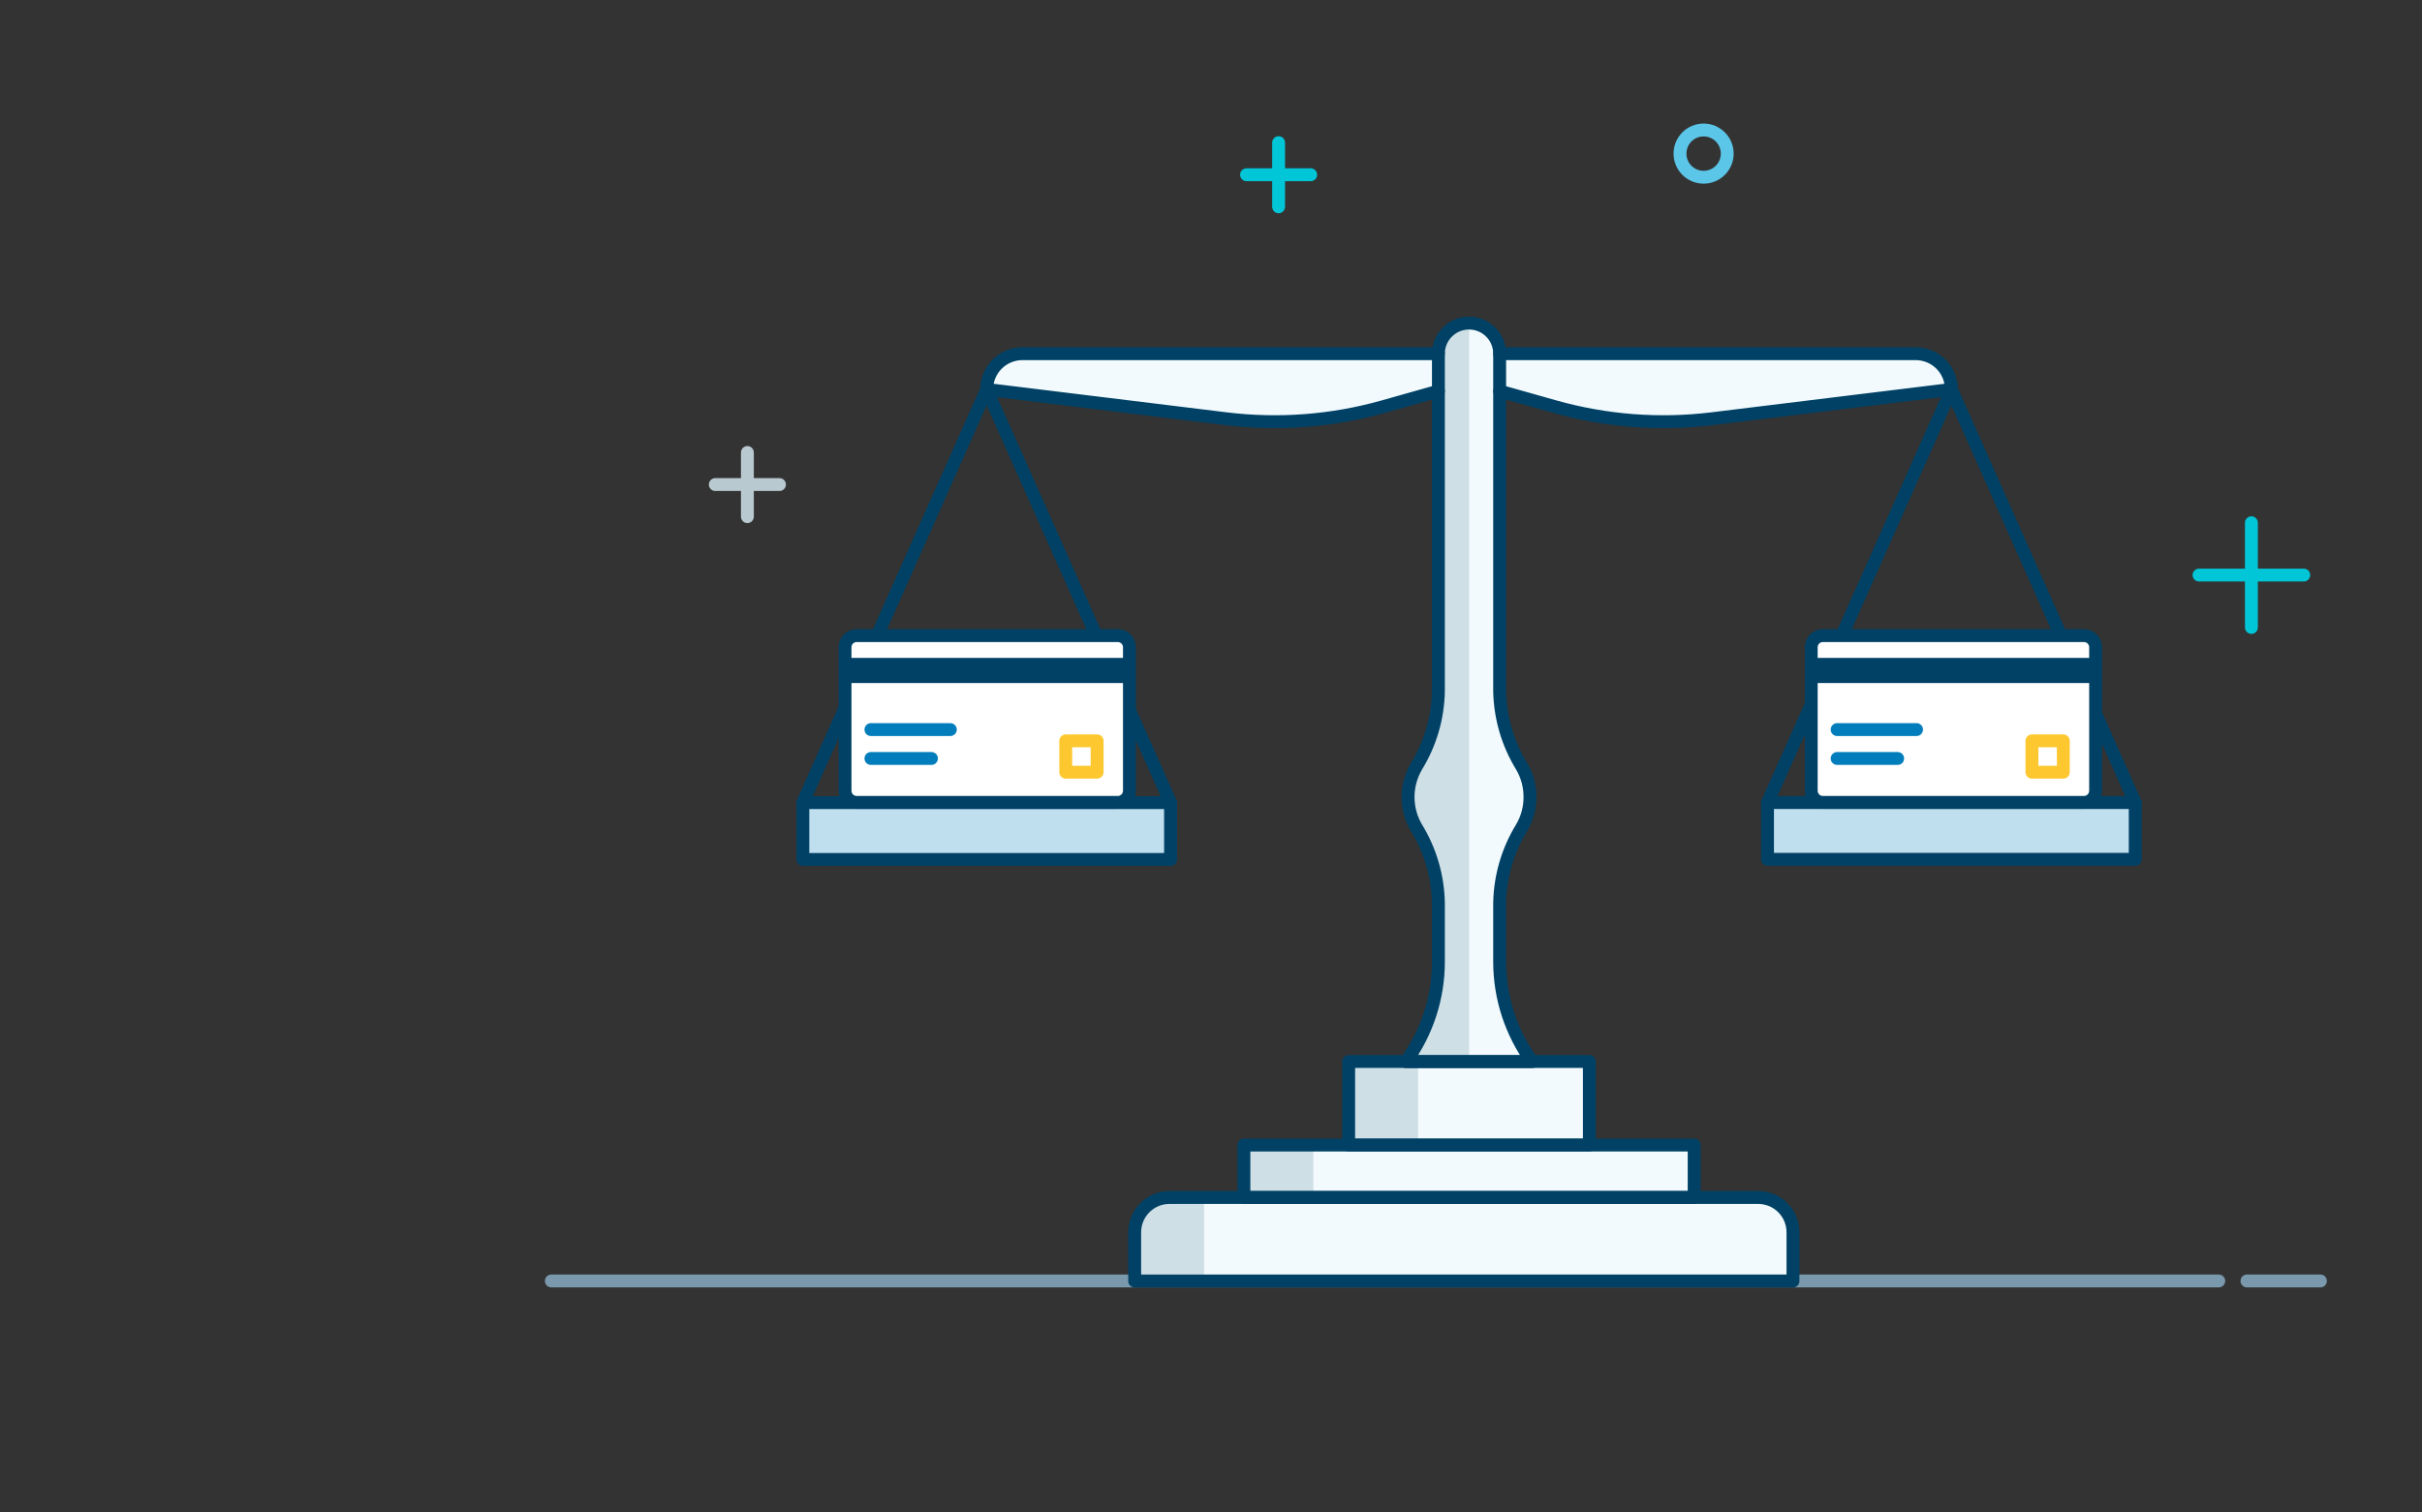 <svg width="301" height="188" viewBox="0 0 301 188" fill="none" xmlns="http://www.w3.org/2000/svg">
<rect x="0" y="0" width="301" height="188" fill="#333333" stroke="none"/>
<path d="M99.775 99.768L122.62 48.416L145.473 99.768" stroke="#004165" stroke-width="1.6" stroke-linecap="round" stroke-linejoin="round"/>
<path d="M218.474 148.845H210.546V142.374H197.53V131.946H190.419C187.794 128.35 186.378 124.014 186.375 119.561V112.224C186.437 108.93 187.379 105.713 189.101 102.905C189.784 101.745 190.144 100.424 190.144 99.079C190.144 97.733 189.784 96.412 189.101 95.252C187.375 92.44 186.433 89.216 186.375 85.917V48.616L193.226 50.55C199.59 52.346 206.248 52.854 212.811 52.046L242.516 48.406C242.516 47.822 242.401 47.244 242.177 46.704C241.953 46.165 241.625 45.675 241.212 45.263C240.799 44.85 240.308 44.523 239.769 44.3C239.229 44.078 238.65 43.964 238.067 43.965H186.375C186.329 42.986 185.909 42.062 185.2 41.385C184.491 40.708 183.549 40.33 182.568 40.33C181.588 40.33 180.646 40.708 179.937 41.385C179.228 42.062 178.807 42.986 178.762 43.965H127.07C126.486 43.964 125.908 44.078 125.368 44.3C124.829 44.523 124.338 44.85 123.925 45.263C123.511 45.675 123.184 46.165 122.96 46.704C122.736 47.244 122.621 47.822 122.621 48.406L152.326 52.046C158.889 52.854 165.547 52.346 171.91 50.55L178.762 48.616V85.917C178.704 89.216 177.762 92.44 176.036 95.252C175.353 96.412 174.993 97.733 174.993 99.079C174.993 100.424 175.353 101.745 176.036 102.905C177.761 105.718 178.702 108.941 178.762 112.24V119.577C178.759 124.03 177.343 128.366 174.718 131.962H167.607V142.349H154.591V148.821H145.369C144.221 148.821 143.12 149.277 142.309 150.089C141.497 150.9 141.041 152.001 141.041 153.149V159.208H222.826V153.149C222.824 152.58 222.709 152.018 222.489 151.493C222.269 150.969 221.948 150.493 221.543 150.093C221.139 149.693 220.66 149.377 220.133 149.163C219.606 148.949 219.042 148.841 218.474 148.845Z" fill="#F2FAFD"/>
<g style="mix-blend-mode:multiply" opacity="0.15">
<path d="M178.761 43.962V85.915C178.702 89.214 177.761 92.437 176.035 95.25C175.352 96.409 174.992 97.73 174.992 99.076C174.992 100.422 175.352 101.743 176.035 102.902C177.76 105.715 178.701 108.939 178.761 112.238V119.575C178.758 124.027 177.341 128.364 174.716 131.96H182.579V40.16C182.079 40.158 181.583 40.255 181.119 40.445C180.656 40.635 180.235 40.915 179.88 41.268C179.526 41.621 179.244 42.041 179.052 42.504C178.86 42.966 178.761 43.462 178.761 43.962Z" fill="#004165"/>
</g>
<g style="mix-blend-mode:multiply" opacity="0.15">
<path d="M163.214 142.332H154.59V148.844H163.214V142.332Z" fill="#004165"/>
</g>
<g style="mix-blend-mode:multiply" opacity="0.15">
<path d="M145.416 148.848H149.639V159.235H141.016V153.248C141.016 152.081 141.479 150.962 142.305 150.137C143.13 149.311 144.249 148.848 145.416 148.848Z" fill="#004165"/>
</g>
<g style="mix-blend-mode:multiply" opacity="0.15">
<path d="M176.231 131.945H167.607V142.332H176.231V131.945Z" fill="#004165"/>
</g>
<path d="M68.518 159.225H275.741" stroke="#7A99AC" stroke-width="1.6" stroke-linecap="round" stroke-linejoin="round"/>
<path d="M279.244 159.225L288.378 159.225" stroke="#7A99AC" stroke-width="1.6" stroke-linecap="round" stroke-linejoin="round"/>
<path d="M145.368 148.848H218.497C219.645 148.848 220.746 149.304 221.557 150.115C222.369 150.927 222.825 152.028 222.825 153.176V159.235H141.016V153.176C141.016 152.605 141.128 152.04 141.347 151.514C141.566 150.987 141.887 150.509 142.292 150.107C142.696 149.705 143.176 149.386 143.704 149.17C144.232 148.954 144.797 148.845 145.368 148.848Z" stroke="#004165" stroke-width="1.6" stroke-linecap="round" stroke-linejoin="round"/>
<path d="M210.545 142.332H154.59V148.844H210.545V142.332Z" stroke="#004165" stroke-width="1.6" stroke-linecap="round" stroke-linejoin="round"/>
<path d="M197.522 131.945H167.607V142.332H197.522V131.945Z" stroke="#004165" stroke-width="1.6" stroke-linecap="round" stroke-linejoin="round"/>
<path d="M178.762 43.963H127.07C126.486 43.962 125.908 44.076 125.368 44.299C124.829 44.521 124.338 44.848 123.925 45.261C123.511 45.673 123.184 46.163 122.96 46.703C122.736 47.242 122.621 47.82 122.621 48.404L152.326 52.044C158.889 52.853 165.547 52.344 171.911 50.548L178.762 48.614" stroke="#004165" stroke-width="1.6" stroke-linecap="round" stroke-linejoin="round"/>
<path d="M186.374 43.963H238.066C238.65 43.962 239.228 44.076 239.768 44.299C240.308 44.521 240.798 44.848 241.212 45.261C241.625 45.673 241.953 46.163 242.176 46.703C242.4 47.242 242.515 47.82 242.515 48.404L212.811 52.044C206.248 52.853 199.59 52.344 193.226 50.548L186.374 48.614" stroke="#004165" stroke-width="1.6" stroke-linecap="round" stroke-linejoin="round"/>
<path d="M265.36 99.768L242.515 48.416L219.663 99.768" stroke="#004165" stroke-width="1.6" stroke-linecap="round" stroke-linejoin="round"/>
<path d="M190.143 99.06C190.145 97.714 189.785 96.392 189.099 95.234C187.376 92.426 186.435 89.208 186.373 85.915V43.962C186.373 42.954 185.973 41.987 185.26 41.274C184.547 40.561 183.58 40.16 182.571 40.16C182.071 40.159 181.576 40.257 181.114 40.447C180.652 40.638 180.231 40.918 179.878 41.271C179.524 41.624 179.243 42.044 179.051 42.505C178.86 42.967 178.761 43.462 178.761 43.962V85.915C178.702 89.214 177.761 92.437 176.035 95.25C175.352 96.409 174.992 97.73 174.992 99.076C174.992 100.422 175.352 101.743 176.035 102.902C177.76 105.715 178.701 108.939 178.761 112.238V119.575C178.758 124.027 177.341 128.364 174.716 131.96H190.418C187.793 128.364 186.377 124.027 186.373 119.575V112.238C186.433 108.939 187.374 105.715 189.099 102.902C189.789 101.74 190.149 100.412 190.143 99.06Z" stroke="#004165" stroke-width="1.6" stroke-linecap="round" stroke-linejoin="round"/>
<path d="M219.662 106.818H265.36V99.756H219.662V106.818Z" fill="#BFDEEE" stroke="#004165" stroke-width="1.6" stroke-linecap="round" stroke-linejoin="round"/>
<path d="M145.473 99.768H99.775V106.83H145.473V99.768Z" fill="#BFDEEE" stroke="#004165" stroke-width="1.6" stroke-linecap="round" stroke-linejoin="round"/>
<path d="M211.72 22.03C213.342 22.03 214.656 20.715 214.656 19.094C214.656 17.473 213.342 16.158 211.72 16.158C210.099 16.158 208.785 17.473 208.785 19.094C208.785 20.715 210.099 22.03 211.72 22.03Z" stroke="#5BC6E8" stroke-width="1.6" stroke-linecap="round" stroke-linejoin="round"/>
<path d="M158.902 17.73V25.707" stroke="#00C6D7" stroke-width="1.6" stroke-linecap="round" stroke-linejoin="round"/>
<path d="M162.891 21.721H154.915" stroke="#00C6D7" stroke-width="1.6" stroke-linecap="round" stroke-linejoin="round"/>
<path d="M92.884 56.244V64.22" stroke="#B9C9D0" stroke-width="1.6" stroke-linecap="round" stroke-linejoin="round"/>
<path d="M96.871 60.23H88.895" stroke="#B9C9D0" stroke-width="1.6" stroke-linecap="round" stroke-linejoin="round"/>
<path d="M279.799 64.978V77.995" stroke="#00C6D7" stroke-width="1.6" stroke-linecap="round" stroke-linejoin="round"/>
<path d="M286.305 71.482H273.289" stroke="#00C6D7" stroke-width="1.6" stroke-linecap="round" stroke-linejoin="round"/>
<path d="M138.914 79.006H106.467C105.667 79.006 105.019 79.654 105.019 80.454V98.291C105.019 99.091 105.667 99.739 106.467 99.739H138.914C139.713 99.739 140.362 99.091 140.362 98.291V80.454C140.362 79.654 139.713 79.006 138.914 79.006Z" fill="white"/>
<path d="M258.99 79.006H226.543C225.743 79.006 225.095 79.654 225.095 80.454V98.291C225.095 99.091 225.743 99.739 226.543 99.739H258.99C259.79 99.739 260.438 99.091 260.438 98.291V80.454C260.438 79.654 259.79 79.006 258.99 79.006Z" fill="white"/>
<path d="M140.362 81.779H105.019V84.902H140.362V81.779Z" fill="#004165"/>
<path d="M260.438 81.779H225.095V84.902H260.438V81.779Z" fill="#004165"/>
<path d="M138.914 79.006H106.467C105.667 79.006 105.019 79.654 105.019 80.454V98.291C105.019 99.091 105.667 99.739 106.467 99.739H138.914C139.713 99.739 140.362 99.091 140.362 98.291V80.454C140.362 79.654 139.713 79.006 138.914 79.006Z" stroke="#004165" stroke-width="1.6" stroke-linecap="round" stroke-linejoin="round"/>
<path d="M258.99 79.006H226.543C225.743 79.006 225.095 79.654 225.095 80.454V98.291C225.095 99.091 225.743 99.739 226.543 99.739H258.99C259.79 99.739 260.438 99.091 260.438 98.291V80.454C260.438 79.654 259.79 79.006 258.99 79.006Z" stroke="#004165" stroke-width="1.6" stroke-linecap="round" stroke-linejoin="round"/>
<path d="M108.237 90.688H118.106" stroke="#007DBA" stroke-width="1.6" stroke-linecap="round" stroke-linejoin="round"/>
<path d="M228.313 90.688H238.182" stroke="#007DBA" stroke-width="1.6" stroke-linecap="round" stroke-linejoin="round"/>
<path d="M108.237 94.279H115.76" stroke="#007DBA" stroke-width="1.6" stroke-linecap="round" stroke-linejoin="round"/>
<path d="M228.313 94.279H235.836" stroke="#007DBA" stroke-width="1.6" stroke-linecap="round" stroke-linejoin="round"/>
<path d="M136.348 92.086H132.449V95.985H136.348V92.086Z" stroke="#FDC82F" stroke-width="1.6" stroke-linecap="round" stroke-linejoin="round"/>
<path d="M256.423 92.086H252.524V95.985H256.423V92.086Z" stroke="#FDC82F" stroke-width="1.6" stroke-linecap="round" stroke-linejoin="round"/>
</svg>
